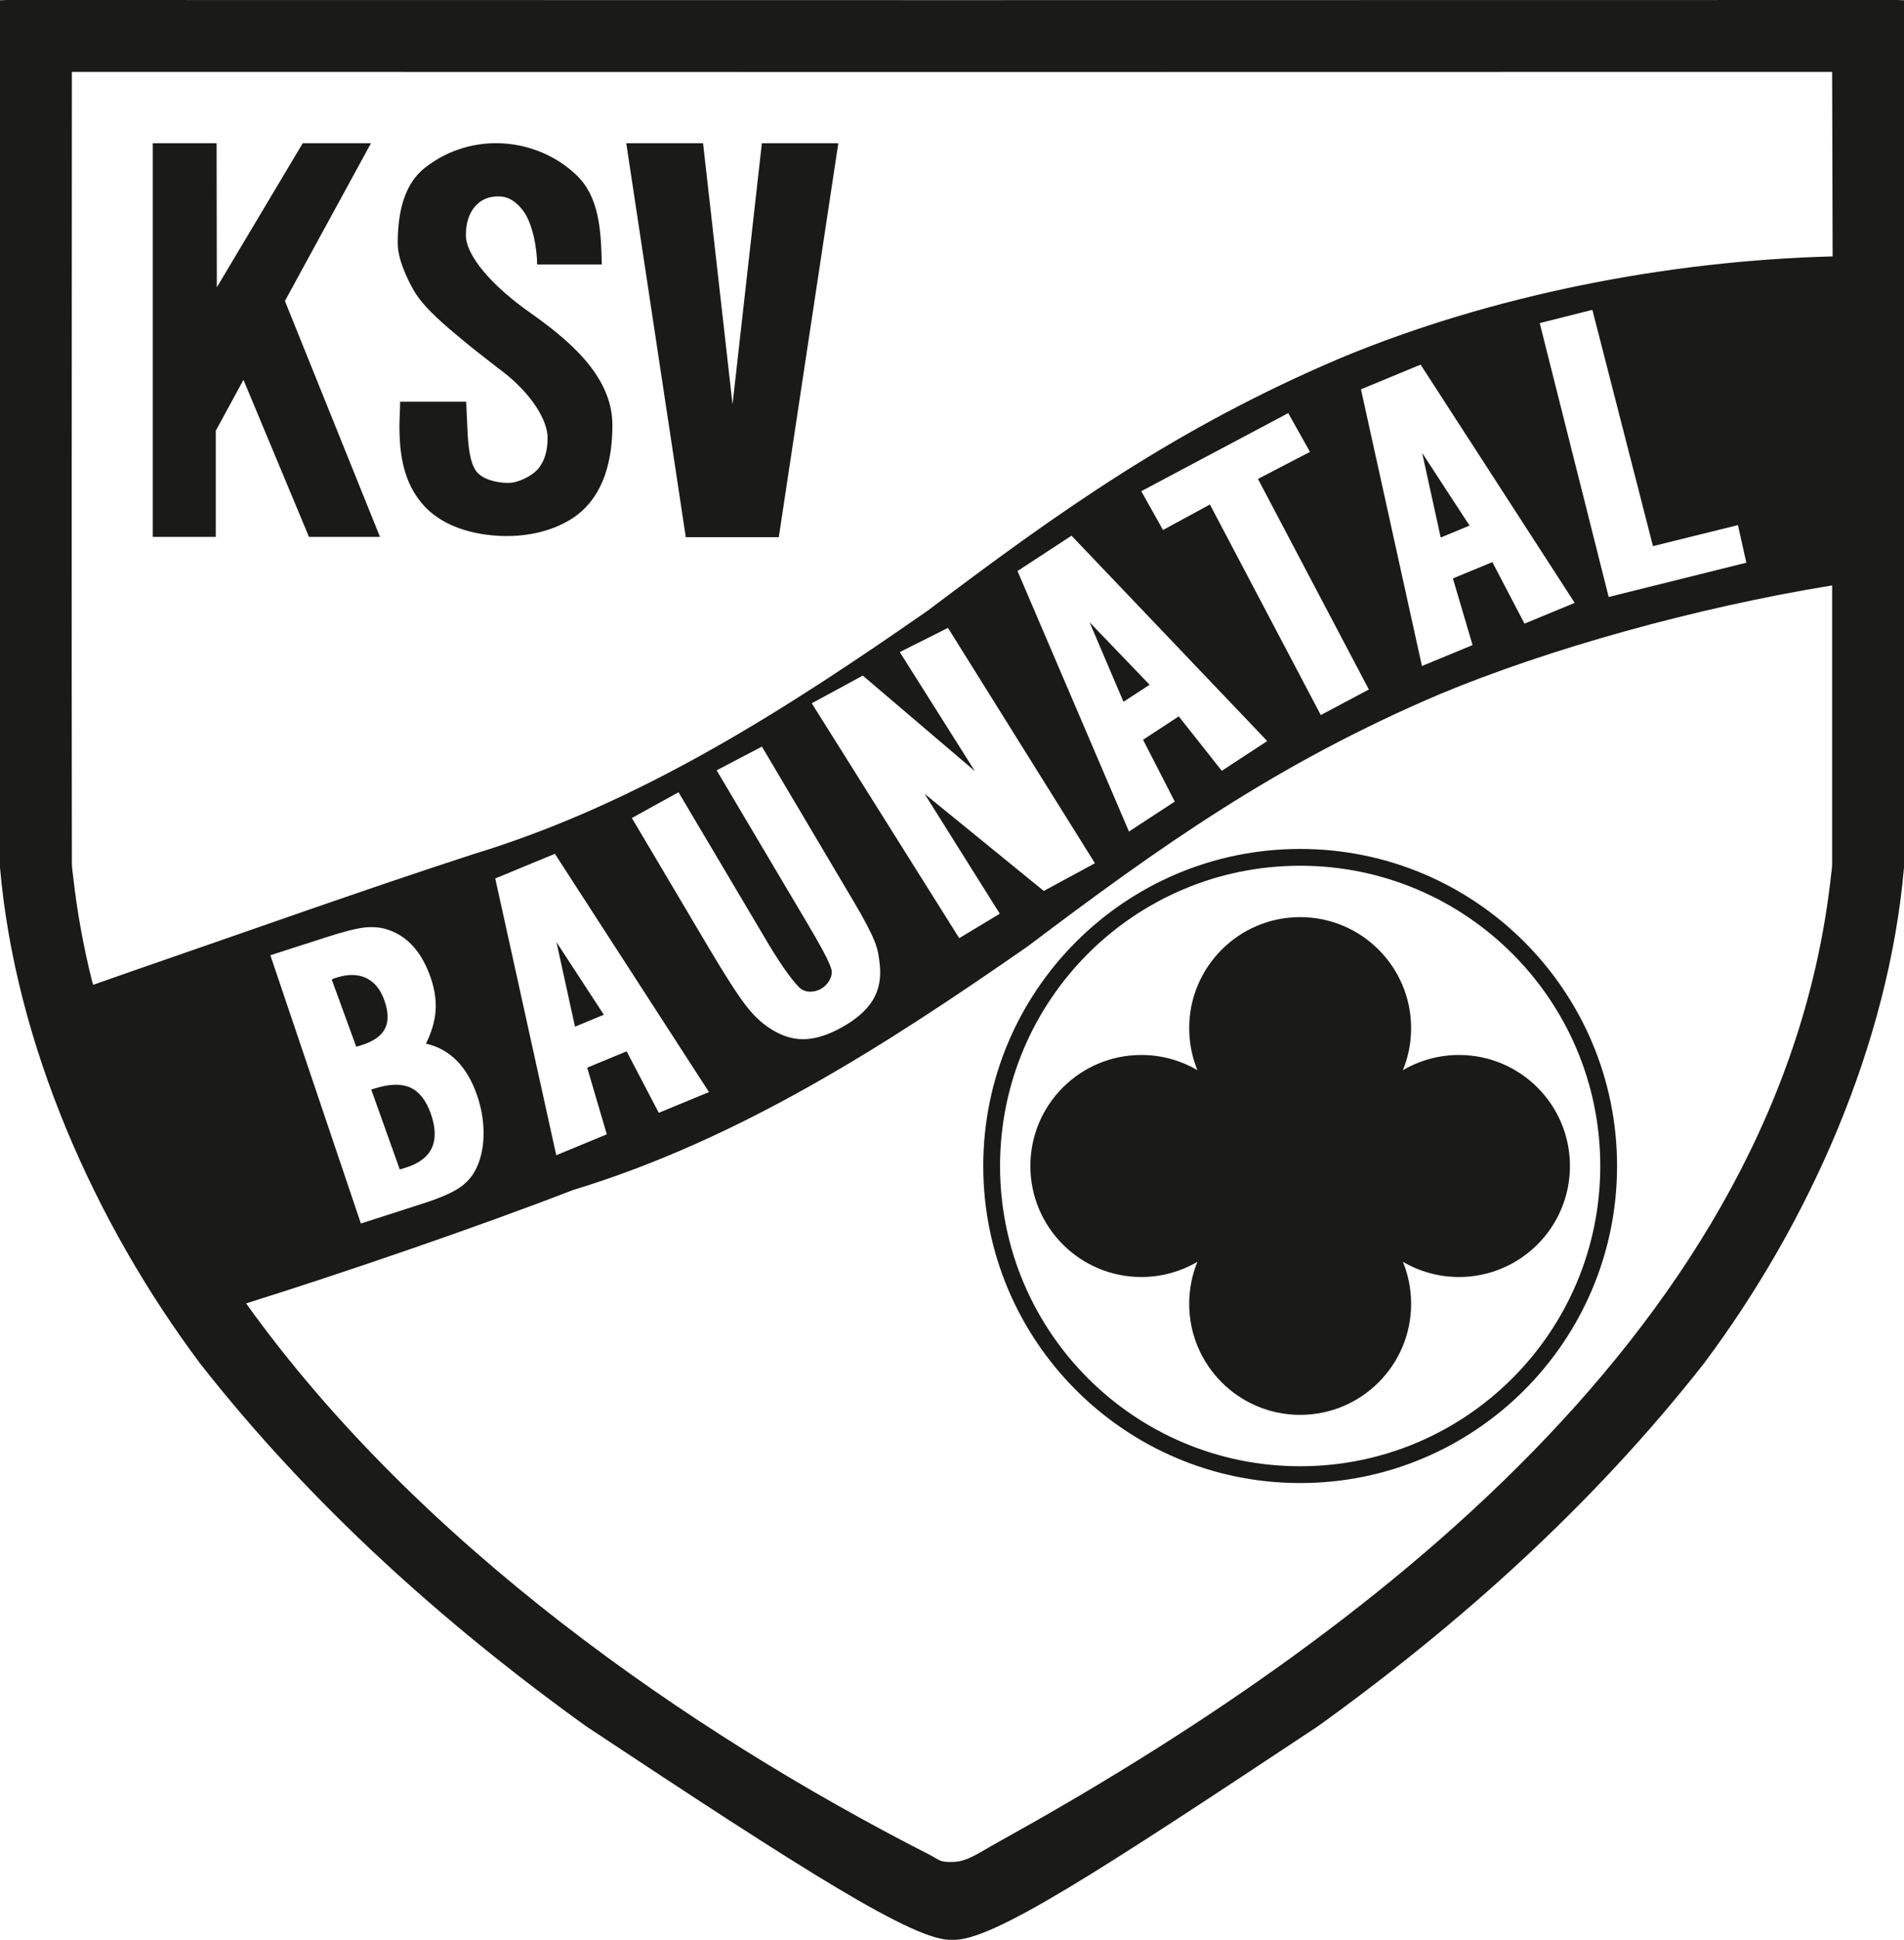 <?xml version="1.0" encoding="UTF-8"?><svg id="Ebene_2" xmlns="http://www.w3.org/2000/svg" viewBox="0 0 425.2 432.98"><defs><style>.cls-1{fill:#1a1a18;fill-rule:evenodd;}</style></defs><g id="Ebene_1-2"><path class="cls-1" d="M80.59,273.09l-20.21-59.87,12.67-4.08c3.84-1.24,6.66-1.94,8.45-2.12,1.79-.18,3.44-.04,4.95.44,2.25.7,4.2,1.97,5.84,3.8,1.65,1.84,2.95,4.2,3.94,7.1.87,2.59,1.22,5.04,1.04,7.33-.18,2.31-.89,4.71-2.14,7.25,2.7.62,5.01,1.92,6.93,3.86,1.91,1.96,3.42,4.56,4.52,7.8.9,2.67,1.37,5.31,1.41,7.95.05,2.63-.34,5.01-1.15,7.14-.76,2.05-1.98,3.73-3.67,5.02-1.69,1.3-4.54,2.58-8.57,3.88l-14.01,4.51ZM89.27,261.04l1.24-.38c3-.91,4.97-2.39,5.92-4.42.94-2.04.86-4.62-.25-7.74-1.05-2.92-2.56-4.83-4.52-5.73-1.97-.9-4.55-.86-7.77.12l-.99.3,6.38,17.85ZM79.57,233.64l.9-.27c2.79-.83,4.63-2.07,5.49-3.74.86-1.67.79-3.86-.19-6.53-.86-2.32-2.17-3.91-3.95-4.77-1.77-.86-3.89-.94-6.35-.21-.39.12-.69.2-.9.28-.21.08-.36.16-.49.23l5.48,15.02ZM128.41,229.16l6.44-2.66-10.58-16.21,4.14,18.87ZM124.22,257.85l-13.62-61.77,13.32-5.5,34.41,53.18-11.21,4.63-7.18-13.72-8.81,3.64,4.38,14.88-11.3,4.67ZM141.1,182.59l10.43-5.75,20.01,33.74c3.03,5.11,6.08,9.24,7.35,10.15,1.26.91,3.05.75,4.45-.01,1.41-.77,2.58-2.51,2.38-4.06-.21-1.56-2.7-5.96-5.67-10.98l-20.01-33.74,10.11-5.29,20.38,34.38c2.31,3.89,3.89,6.87,4.74,8.96.85,2.08,1,3.57,1.2,5.35.33,3.02-.19,5.67-1.59,7.95-1.4,2.27-3.76,4.31-7.1,6.14-3.06,1.68-5.87,2.53-8.44,2.53-2.56,0-5.1-.86-7.63-2.57-1.79-1.21-3.28-2.56-5.15-4.97-1.87-2.41-4.62-6.69-8.27-12.85l-17.18-28.98ZM214.21,209.4l-32.93-52.42,11.4-6.18,25.03,21.32-16.77-26.57,10.76-5.4,32.82,52.53-11.42,6.19-26.63-21.69,16.8,26.77-9.05,5.45ZM250.9,156.65l5.83-3.81-13.41-13.95,7.58,17.76ZM252.12,185.61l-24.89-58.15,12.06-7.89,43.71,45.84-10.15,6.64-9.61-12.15-7.97,5.22,7.08,13.8-10.24,6.69ZM294.96,159.61l-24.76-47-10.48,5.69-4.85-8.66,32.82-17.43,4.85,8.66-11.61,6.03,24.76,47-10.74,5.71ZM321.74,119.98l6.44-2.66-10.58-16.21,4.14,18.87ZM317.55,148.67l-13.62-61.77,13.32-5.51,34.41,53.18-11.21,4.63-7.18-13.73-8.81,3.64,4.39,14.88-11.3,4.67ZM389.99,125.6l-30.74,7.65-15.4-61.13,11.76-2.96,13.53,52.74,18.98-4.69,1.87,8.4ZM55.98,289.63l-1.6.49M425.2,193.64V.06l-1.56-.06-211.03.03L1.56,0,0,.06v193.58c3.45,39.52,21.21,79.36,44.73,110.76,24.5,31.2,54.05,57.82,86.19,80.94,48.29,31.98,73.57,48.15,81.68,47.64,8.83.51,33.38-15.66,81.68-47.64,32.14-23.12,61.69-49.74,86.19-80.94,23.52-31.4,41.28-71.23,44.73-110.76ZM409.15,130.67v.67s0,61.51,0,61.51c0,.92-.17,1.83-.27,2.75-11.08,100.03-104.31,170.39-185.89,215.53-4.42,2.44-6.84,4.35-10.08,4.47-3.2.12-3.12-.48-5.2-1.54-54.36-27.7-114.43-69.65-152.75-123.13h0c21.81-6.83,51.92-17.14,72.96-25.29,37.46-11.38,70.3-32.66,101.6-54.41,29.36-22.15,55.48-40.76,92.13-56.34,24.09-10.02,56.88-19.23,87.5-24.22ZM16.05,192.85c-.09-58.93,0-117.87,0-176.8l196.55.03,196.55-.03.11,41.18h0c-36.9.97-76.1,8.63-109.91,22.7-36.65,15.58-62.77,34.19-92.13,56.34-31.29,21.76-64.14,43.03-101.59,54.41-24.82,8.08-49.26,16.82-73.82,25.29-.43.12-6.52,2.29-10.99,3.85-.09-.28-.18-.57-.27-.86-1.91-7.64-3.34-15.43-4.22-23.37-.1-.91-.27-1.83-.27-2.75ZM265.57,229.49c0,3.32.65,6.49,1.84,9.39-3.68-2.16-7.96-3.4-12.53-3.4-13.69,0-24.78,11.1-24.78,24.78s11.1,24.78,24.78,24.78c4.57,0,8.85-1.24,12.53-3.4-1.19,2.89-1.84,6.07-1.84,9.39,0,13.69,11.1,24.78,24.78,24.78s24.78-11.1,24.78-24.78c0-3.32-.65-6.49-1.84-9.39,3.68,2.16,7.96,3.4,12.53,3.4,13.69,0,24.78-11.1,24.78-24.78s-11.1-24.78-24.78-24.78c-4.57,0-8.85,1.24-12.53,3.4,1.19-2.9,1.84-6.07,1.84-9.39,0-13.68-11.1-24.78-24.78-24.78s-24.78,11.1-24.78,24.78ZM290.35,189.49c-39.08,0-70.77,31.69-70.77,70.77s31.69,70.77,70.77,70.77,70.77-31.69,70.77-70.77-31.69-70.77-70.77-70.77ZM290.35,193.24c37.01,0,67.02,30.01,67.02,67.02s-30.01,67.02-67.02,67.02-67.02-30.01-67.02-67.02,30.01-67.02,67.02-67.02ZM153.15,119.91l-13.29-87.93h17.15l6.58,58.27,6.55-58.27h17.07l-13.29,87.93h-20.76ZM89.4,89.67h14.71l.27,6.06c.19,4.35.63,7.44,1.86,9.29,1.24,1.85,4.37,2.77,7.27,2.77,2.29,0,5.43-1.61,6.77-3.27,1.34-1.66,2.01-3.92,2.01-6.78,0-4-3.69-9.92-10.02-14.79-.4-.31-.72-.54-.91-.68-3.31-2.57-5.97-4.65-7.95-6.29-3.57-2.96-8.76-7.21-10.99-11.12-1.42-2.5-3.6-6.91-3.6-10.56,0-7.07,1.5-13.29,6.12-16.89,10.65-8.3,25.15-6.61,33.79,1.67,5.01,4.8,5.51,12,5.66,19.96h-14.44c0-3.61-1.04-9.45-3.27-12.19-1.48-1.82-3.02-3.01-5.43-3.01-2.19,0-3.94.78-5.25,2.34-1.3,1.56-1.96,3.69-1.96,6.34,0,4.55,5.88,11.3,14.11,17.11,8.28,5.84,18.61,14.02,18.61,25.22,0,8.18-2.03,14.37-6.09,18.53-4.06,4.16-11.28,6.65-19.24,6.23-7.47-.4-13.35-2.9-16.85-6.84-3.49-3.94-5.38-9.07-5.38-17.51,0-1.87.16-3.74.16-5.61ZM48.37,31.98l.05,32.15,19.18-32.15h15.24l-19.21,35.2,21.23,52.66h-15.86l-14.63-35.06-6.18,11.36v23.7h-14.08s0-87.87,0-87.87h14.25Z"/></g></svg>